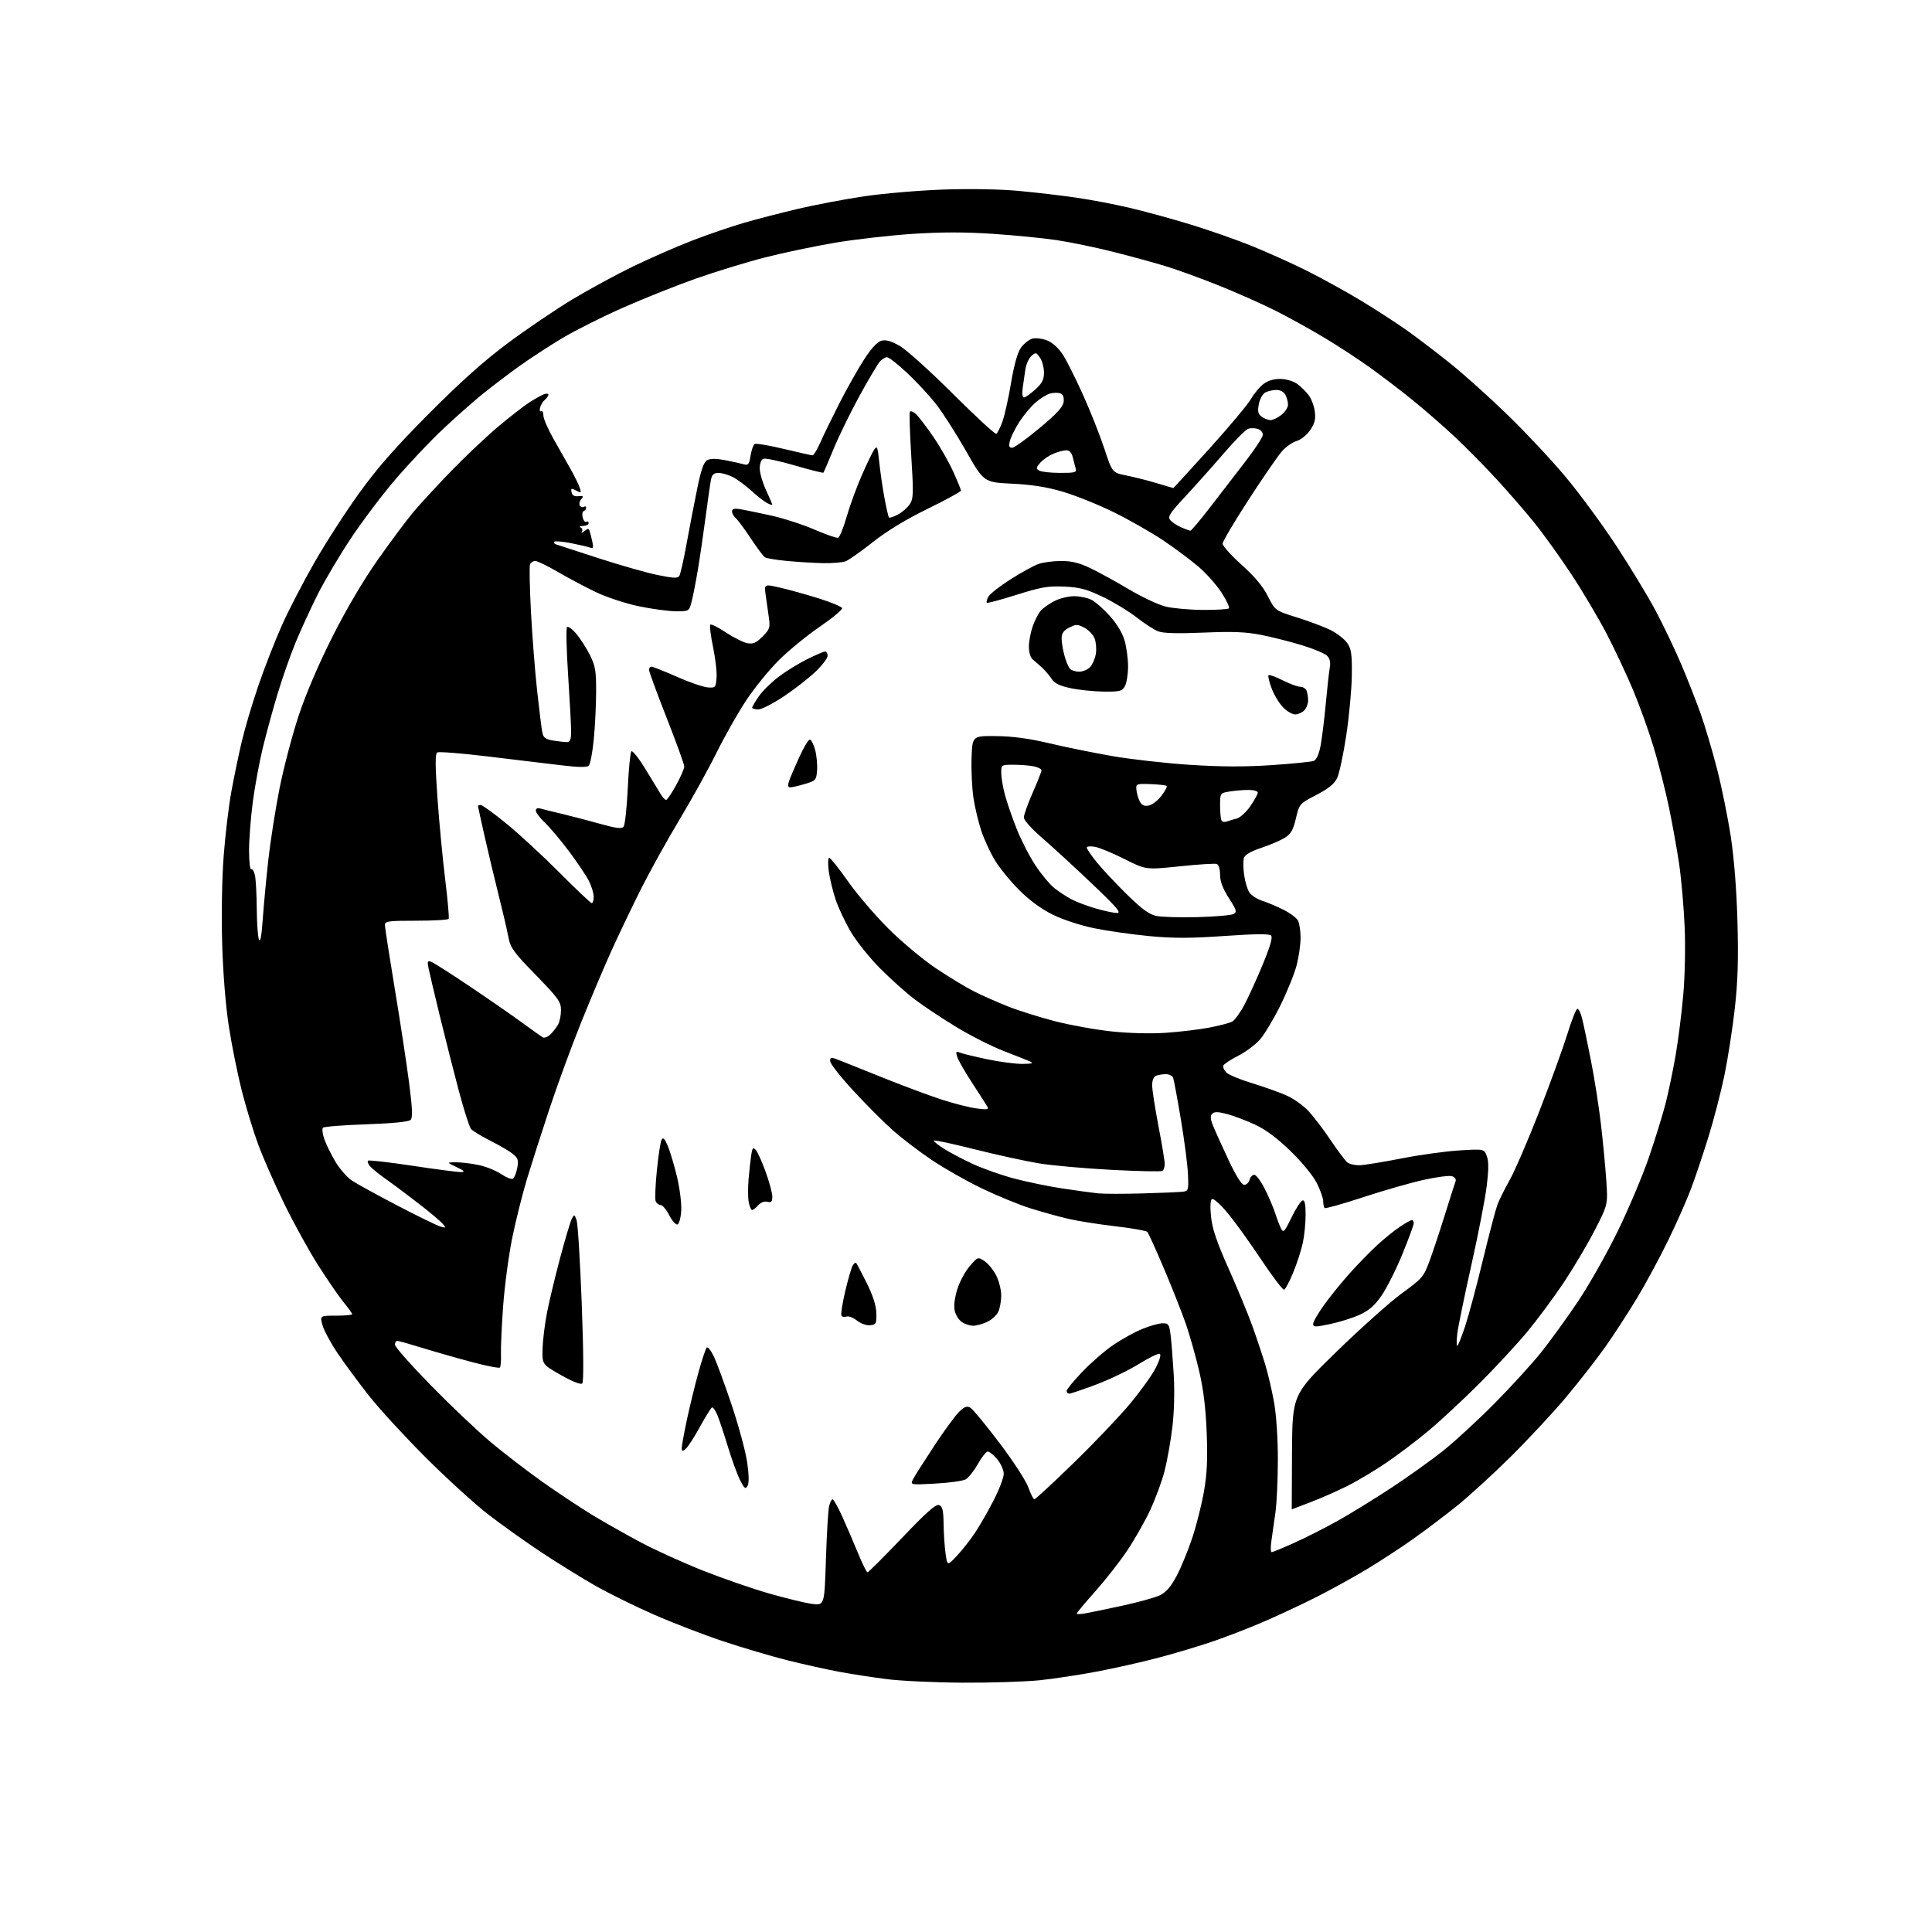 <?xml version="1.0" encoding="UTF-8" standalone="no"?>
<svg 
  version="1.1" 
  xmlns="http://www.w3.org/2000/svg" 
  xmlns:xlink="http://www.w3.org/1999/xlink" 
  xmlns:svg="http://www.w3.org/2000/svg"
  xmlns:rdf="http://www.w3.org/1999/02/22-rdf-syntax-ns#"
  xmlns:cc="http://creativecommons.org/ns#"
  xmlns:dc="http://purl.org/dc/elements/1.1/"
  viewBox="0 0 768 768"
  width="768"
  height="768"
>
<style>svg {background-color: white; }</style>"
<path stroke="none" fill="black" fill-rule="evenodd" d="M382.64,668.89C371.56,668.83 357.95,668.19 352.38,667.47C346.81,666.76 338.26,665.43 333.38,664.52C328.50,663.61 319.25,661.55 312.84,659.94C306.42,658.33 294.95,654.93 287.34,652.39C279.73,649.85 267.43,645.11 260.02,641.86C252.60,638.61 242.14,633.46 236.76,630.41C231.39,627.37 221.70,621.37 215.24,617.09C208.78,612.81 199.22,606.00 194.00,601.96C188.78,597.92 177.71,587.84 169.41,579.56C161.12,571.28 150.94,560.23 146.81,555.00C142.67,549.77 137.02,542.12 134.25,538.00C131.47,533.88 128.74,528.81 128.18,526.75C127.16,523.00 127.16,523.00 133.58,523.00C137.11,523.00 140.00,522.74 140.00,522.42C140.00,522.10 138.47,519.96 136.59,517.67C134.72,515.38 130.18,508.77 126.50,503.00C122.82,497.23 116.74,486.20 112.99,478.50C109.24,470.80 104.57,460.18 102.62,454.90C100.67,449.62 97.72,439.94 96.06,433.40C94.41,426.85 92.11,415.43 90.97,408.00C89.69,399.74 88.66,386.93 88.31,375.00C87.98,363.57 88.23,349.17 88.92,340.20C89.56,331.78 90.94,320.25 91.99,314.56C93.03,308.88 94.87,300.01 96.08,294.86C97.28,289.71 100.25,279.70 102.68,272.61C105.11,265.51 109.30,254.76 112.00,248.70C114.70,242.64 120.55,231.35 124.99,223.59C129.43,215.84 137.43,203.43 142.78,196.02C149.99,186.02 157.15,177.85 170.50,164.43C183.25,151.62 192.44,143.41 202.00,136.30C209.43,130.78 220.90,123.01 227.50,119.03C234.10,115.06 245.02,109.12 251.78,105.85C258.53,102.58 269.10,97.96 275.28,95.58C281.45,93.21 290.55,90.09 295.50,88.65C300.45,87.21 310.12,84.70 317.00,83.07C323.88,81.44 335.80,79.18 343.50,78.04C351.20,76.90 365.38,75.69 375.00,75.35C385.55,74.98 397.46,75.20 405.00,75.89C411.88,76.53 422.23,77.74 428.00,78.59C433.77,79.44 443.23,81.24 449.00,82.60C454.77,83.95 465.51,86.88 472.85,89.12C480.20,91.35 491.22,95.20 497.35,97.67C503.48,100.14 513.33,104.56 519.24,107.51C525.14,110.45 534.88,115.81 540.89,119.43C546.89,123.05 555.33,128.53 559.65,131.61C563.97,134.70 571.77,140.66 576.99,144.86C582.21,149.06 592.29,158.12 599.37,165.00C606.46,171.88 616.78,182.90 622.30,189.50C627.83,196.10 636.93,208.47 642.53,217.00C648.12,225.53 655.21,237.22 658.27,243.00C661.33,248.78 665.86,258.28 668.34,264.13C670.83,269.97 674.27,278.75 676.01,283.63C677.74,288.51 680.68,298.41 682.54,305.63C684.40,312.85 686.86,325.00 688.02,332.63C689.35,341.35 690.33,353.93 690.67,366.50C691.08,381.37 690.81,390.19 689.61,400.89C688.72,408.81 686.87,420.73 685.50,427.39C684.12,434.05 681.25,445.12 679.11,452.00C676.98,458.88 673.88,468.11 672.22,472.53C670.57,476.95 666.48,486.17 663.14,493.03C659.80,499.89 654.19,510.28 650.67,516.13C647.15,521.97 641.44,530.75 637.98,535.63C634.51,540.51 627.53,549.45 622.46,555.50C617.38,561.55 607.44,572.23 600.37,579.23C593.29,586.23 583.64,595.04 578.92,598.81C574.19,602.58 566.48,608.40 561.78,611.74C557.08,615.09 548.79,620.50 543.36,623.78C537.94,627.05 528.55,632.21 522.50,635.24C516.45,638.28 507.00,642.67 501.50,645.02C496.00,647.37 487.23,650.75 482.00,652.53C476.77,654.32 467.32,657.15 461.00,658.83C454.68,660.52 443.65,663.02 436.50,664.39C429.35,665.76 418.84,667.36 413.14,667.94C407.45,668.52 393.72,668.95 382.64,668.89zM431.25,641.37C433.04,641.06 439.68,639.68 446.00,638.32C452.32,636.96 459.07,635.10 461.00,634.18C463.52,632.97 465.39,630.82 467.70,626.50C469.46,623.20 472.26,616.40 473.92,611.40C475.59,606.39 477.69,598.07 478.59,592.90C479.82,585.84 480.09,580.02 479.68,569.50C479.30,559.74 478.39,552.30 476.67,544.95C475.31,539.15 472.96,530.83 471.46,526.45C469.95,522.08 466.05,512.20 462.79,504.50C459.53,496.80 456.50,490.13 456.06,489.67C455.61,489.22 449.89,488.22 443.35,487.46C436.80,486.70 428.39,485.37 424.66,484.50C420.92,483.63 414.19,481.77 409.68,480.35C405.18,478.94 396.53,475.40 390.46,472.49C384.39,469.58 375.39,464.48 370.46,461.16C365.53,457.84 358.64,452.60 355.15,449.52C351.65,446.45 344.56,439.36 339.40,433.78C334.23,428.20 330.00,422.82 330.00,421.82C330.00,420.08 330.19,420.08 334.75,421.90C337.36,422.94 345.35,426.13 352.50,429.00C359.65,431.86 369.43,435.49 374.22,437.07C379.02,438.64 385.28,440.23 388.13,440.61C392.41,441.18 393.16,441.06 392.49,439.90C392.05,439.13 389.33,434.90 386.46,430.50C383.58,426.10 380.90,421.42 380.50,420.10C379.87,418.03 380.03,417.80 381.63,418.45C382.66,418.86 387.55,420.05 392.50,421.09C397.45,422.12 403.75,422.95 406.50,422.92C410.29,422.88 411.02,422.65 409.50,421.97C408.40,421.48 403.68,419.61 399.00,417.80C394.32,416.00 385.88,411.73 380.23,408.31C374.58,404.88 367.15,399.96 363.73,397.36C360.30,394.76 354.08,389.20 349.91,385.01C345.74,380.82 340.48,374.26 338.23,370.44C335.98,366.63 333.23,360.79 332.13,357.47C331.03,354.15 329.82,349.09 329.43,346.22C329.05,343.29 329.14,341.00 329.64,341.00C330.13,341.00 333.45,345.16 337.02,350.25C340.58,355.34 347.82,363.81 353.10,369.08C358.37,374.35 366.89,381.48 372.03,384.91C377.16,388.34 383.96,392.47 387.14,394.07C390.32,395.68 396.41,398.37 400.66,400.06C404.92,401.75 413.37,404.41 419.45,405.97C425.53,407.53 435.68,409.36 442.00,410.02C448.85,410.74 457.53,410.96 463.49,410.55C468.98,410.18 476.72,409.25 480.70,408.49C484.67,407.73 488.77,406.66 489.79,406.11C490.82,405.56 493.04,402.50 494.73,399.31C496.41,396.11 499.71,388.86 502.04,383.20C504.95,376.15 505.97,372.57 505.27,371.87C504.56,371.16 498.73,371.23 486.80,372.06C473.32,373.01 466.55,373.02 456.93,372.12C450.09,371.47 440.23,370.07 435.00,369.00C429.52,367.88 422.52,365.58 418.46,363.58C413.92,361.33 409.19,357.87 405.15,353.83C401.70,350.38 397.37,345.07 395.52,342.03C393.68,338.99 391.25,333.74 390.11,330.36C388.98,326.98 387.57,321.12 386.98,317.33C386.40,313.55 386.05,306.41 386.21,301.47C386.50,292.50 386.50,292.50 396.00,292.61C402.54,292.68 409.08,293.56 417.00,295.44C423.32,296.94 434.57,299.23 442.00,300.53C449.43,301.83 463.38,303.40 473.00,304.03C485.40,304.83 494.87,304.87 505.50,304.15C513.75,303.59 521.26,302.84 522.20,302.48C523.27,302.07 524.27,299.93 524.91,296.66C525.46,293.82 526.40,286.32 526.99,280.00C527.57,273.68 528.30,267.11 528.61,265.40C528.99,263.28 528.65,261.79 527.53,260.67C526.62,259.77 522.14,257.89 517.55,256.49C512.97,255.09 505.68,253.25 501.36,252.39C495.27,251.19 490.11,250.98 478.46,251.47C468.32,251.90 462.46,251.75 460.46,250.99C458.83,250.38 454.94,247.87 451.80,245.42C448.67,242.96 442.60,239.28 438.30,237.23C431.88,234.17 429.18,233.46 423.00,233.18C416.60,232.90 413.82,233.38 404.10,236.45C397.84,238.42 392.51,239.85 392.27,239.61C392.03,239.37 392.31,238.28 392.89,237.20C393.47,236.11 397.45,233.00 401.73,230.27C406.00,227.55 411.03,224.80 412.90,224.16C414.77,223.52 418.82,223.00 421.90,223.00C426.01,223.00 429.10,223.77 433.50,225.88C436.80,227.46 443.69,231.24 448.80,234.29C453.92,237.33 460.44,240.40 463.30,241.11C466.16,241.81 472.85,242.42 478.17,242.45C483.48,242.48 488.13,242.20 488.50,241.83C488.87,241.47 487.60,238.72 485.69,235.74C483.78,232.75 479.67,228.10 476.56,225.40C473.45,222.71 466.98,217.89 462.20,214.69C457.41,211.50 448.55,206.46 442.50,203.50C436.45,200.54 427.45,196.93 422.50,195.47C416.15,193.59 410.20,192.65 402.29,192.27C391.08,191.72 391.08,191.72 383.91,179.11C379.97,172.18 374.56,163.75 371.89,160.38C369.22,157.02 364.09,151.51 360.48,148.13C356.88,144.76 353.34,142.00 352.62,142.00C351.90,142.00 350.61,142.79 349.74,143.75C348.88,144.71 345.27,150.80 341.71,157.28C338.16,163.76 333.54,173.21 331.44,178.28C329.35,183.35 327.50,187.67 327.35,187.89C327.19,188.10 322.08,186.82 316.00,185.04C309.91,183.27 304.27,182.06 303.47,182.37C302.59,182.71 302.00,184.25 302.01,186.22C302.02,188.02 303.14,191.91 304.51,194.85C305.88,197.79 307.00,200.39 307.00,200.63C307.00,200.87 306.04,200.55 304.86,199.92C303.68,199.29 300.86,197.09 298.61,195.02C296.35,192.96 293.06,190.53 291.30,189.63C289.54,188.74 286.99,188.00 285.63,188.00C283.73,188.00 283.03,188.64 282.61,190.75C282.31,192.26 281.36,198.90 280.49,205.50C279.63,212.10 278.24,221.55 277.41,226.50C276.58,231.45 275.45,237.19 274.91,239.25C273.93,242.98 273.90,243.00 268.71,242.99C265.85,242.98 259.28,242.10 254.13,241.04C248.97,239.98 241.32,237.48 237.13,235.49C232.93,233.50 226.09,229.88 221.91,227.44C217.74,225.00 213.62,223.00 212.77,223.00C211.91,223.00 210.98,223.62 210.69,224.38C210.39,225.14 210.56,233.57 211.06,243.13C211.56,252.68 212.66,266.80 213.51,274.50C214.35,282.20 215.28,289.68 215.57,291.13C216.00,293.24 216.83,293.88 219.80,294.37C221.84,294.70 224.29,294.98 225.25,294.99C226.64,295.00 227.00,294.13 227.02,290.75C227.03,288.41 226.49,278.30 225.83,268.27C225.17,258.24 224.98,249.69 225.41,249.27C225.84,248.85 227.52,250.07 229.13,252.00C230.75,253.93 233.18,257.73 234.53,260.45C236.65,264.68 237.00,266.76 236.97,274.95C236.96,280.20 236.54,288.72 236.04,293.88C235.54,299.05 234.65,303.75 234.06,304.34C233.31,305.09 230.01,305.05 222.75,304.17C217.11,303.50 204.05,301.92 193.73,300.68C183.41,299.43 174.44,298.73 173.82,299.11C172.96,299.64 172.98,304.18 173.89,317.16C174.57,326.70 175.95,341.25 176.96,349.50C177.98,357.75 178.60,364.83 178.35,365.25C178.09,365.66 172.28,366.00 165.44,366.00C154.25,366.00 153.00,366.18 153.01,367.75C153.02,368.71 154.78,380.07 156.92,393.00C159.07,405.93 161.62,422.69 162.60,430.26C163.95,440.74 164.10,444.30 163.21,445.19C162.47,445.93 156.06,446.56 145.60,446.93C136.56,447.24 128.81,447.85 128.39,448.28C127.96,448.70 128.20,450.73 128.91,452.78C129.62,454.82 131.60,458.87 133.32,461.76C135.03,464.66 138.03,468.07 139.97,469.35C141.91,470.63 150.03,475.08 158.00,479.24C165.97,483.40 173.62,487.13 174.99,487.54C177.29,488.23 177.37,488.15 176.01,486.51C175.20,485.54 170.99,481.98 166.65,478.62C162.32,475.25 156.44,470.86 153.59,468.85C150.74,466.84 147.80,464.46 147.06,463.57C146.32,462.68 145.97,461.70 146.28,461.39C146.59,461.08 154.56,461.99 163.98,463.41C173.41,464.84 182.11,465.96 183.31,465.92C184.99,465.86 184.57,465.40 181.50,463.95C177.50,462.05 177.50,462.05 181.20,462.03C183.24,462.01 187.29,462.49 190.20,463.10C193.12,463.70 197.16,465.32 199.19,466.69C201.22,468.07 203.34,468.91 203.90,468.56C204.46,468.21 205.23,466.29 205.61,464.29C206.18,461.20 205.93,460.36 203.89,458.71C202.58,457.65 198.55,455.29 194.94,453.47C191.34,451.65 187.86,449.54 187.22,448.77C186.58,448.00 184.45,441.32 182.47,433.93C180.50,426.54 177.08,413.07 174.87,404.00C172.66,394.93 170.60,386.19 170.29,384.59C169.81,382.12 169.99,381.78 171.49,382.36C172.45,382.73 179.38,387.15 186.87,392.19C194.37,397.23 203.65,403.66 207.50,406.48C211.35,409.30 215.05,411.94 215.71,412.34C216.40,412.75 217.78,412.22 218.89,411.11C219.97,410.03 221.33,408.25 221.92,407.14C222.52,406.04 223.00,403.50 223.00,401.50C223.00,398.26 221.94,396.79 213.01,387.60C204.03,378.38 202.91,376.82 202.06,372.34C201.54,369.60 199.77,361.99 198.12,355.43C196.47,348.87 193.97,338.38 192.56,332.12C191.15,325.85 190.00,320.57 190.00,320.37C190.00,320.16 190.50,320.00 191.12,320.00C191.73,320.00 196.35,323.35 201.37,327.45C206.39,331.55 215.89,340.32 222.48,346.95C229.08,353.58 234.81,359.00 235.23,359.00C235.66,359.00 236.00,357.86 236.00,356.46C236.00,355.06 235.13,352.22 234.08,350.15C233.02,348.08 229.48,342.81 226.21,338.44C222.94,334.07 218.63,328.95 216.63,327.05C214.63,325.16 213.00,322.99 213.00,322.24C213.00,321.40 213.68,321.07 214.75,321.39C215.71,321.67 219.43,322.59 223.00,323.43C226.57,324.27 233.41,326.05 238.20,327.39C244.84,329.26 247.13,329.55 247.88,328.64C248.43,327.99 249.17,321.16 249.54,313.47C249.90,305.79 250.55,299.13 250.98,298.67C251.41,298.21 253.91,301.36 256.54,305.67C259.16,309.98 261.93,314.51 262.68,315.75C263.43,316.99 264.38,318.00 264.79,318.00C265.20,318.00 266.99,315.36 268.77,312.12C270.55,308.89 272.00,305.55 272.00,304.70C272.00,303.85 268.85,295.14 265.00,285.36C261.15,275.57 258.00,266.99 258.00,266.28C258.00,265.58 258.43,265.00 258.96,265.00C259.48,265.00 264.00,266.80 269.01,269.00C274.01,271.21 279.54,273.12 281.30,273.25C284.36,273.49 284.51,273.32 284.84,269.50C285.03,267.30 284.40,261.77 283.45,257.22C282.51,252.66 282.01,248.66 282.35,248.32C282.69,247.98 285.47,249.35 288.52,251.38C291.57,253.41 295.38,255.33 296.99,255.65C299.37,256.12 300.51,255.64 303.09,253.07C305.98,250.17 306.20,249.51 305.63,245.45C305.28,243.00 304.72,239.01 304.37,236.57C303.75,232.14 303.75,232.14 310.12,233.60C313.63,234.41 320.52,236.33 325.44,237.86C330.36,239.40 334.55,241.15 334.75,241.74C334.94,242.33 330.93,245.67 325.83,249.16C320.73,252.65 313.39,258.66 309.52,262.53C305.64,266.39 299.81,273.59 296.55,278.53C293.29,283.46 287.99,292.84 284.76,299.36C281.53,305.88 274.89,317.86 270.01,325.98C265.14,334.09 258.23,346.55 254.67,353.65C251.11,360.76 245.87,371.73 243.01,378.04C240.16,384.34 234.73,397.19 230.95,406.58C227.18,415.98 221.56,431.28 218.48,440.58C215.39,449.89 211.37,462.45 209.53,468.50C207.70,474.55 205.04,485.12 203.64,492.00C202.23,498.88 200.61,511.02 200.02,519.00C199.44,526.98 199.04,535.64 199.14,538.25C199.24,540.87 199.05,543.28 198.72,543.61C198.39,543.95 193.52,543.01 187.91,541.52C182.29,540.04 173.44,537.52 168.23,535.92C163.02,534.31 158.36,533.00 157.88,533.00C157.39,533.00 157.00,533.70 157.00,534.55C157.00,535.41 163.41,542.66 171.25,550.67C179.09,558.69 189.78,568.83 195.00,573.21C200.22,577.59 209.45,584.68 215.50,588.98C221.55,593.27 230.55,599.24 235.50,602.25C240.45,605.25 249.22,610.21 255.00,613.27C260.77,616.32 271.80,621.32 279.50,624.37C287.20,627.42 298.98,631.49 305.68,633.42C312.37,635.34 320.07,637.21 322.79,637.57C327.73,638.22 327.73,638.22 328.32,619.86C328.64,609.76 329.21,600.26 329.57,598.75C329.94,597.24 330.56,596.00 330.97,596.00C331.37,596.00 333.08,599.04 334.77,602.75C336.45,606.46 339.26,612.99 341.01,617.25C342.76,621.51 344.48,625.01 344.84,625.02C345.20,625.03 351.37,618.88 358.55,611.34C368.34,601.07 372.03,597.80 373.30,598.29C374.65,598.80 375.02,600.32 375.09,605.72C375.14,609.45 375.49,614.75 375.87,617.50C376.57,622.50 376.57,622.50 380.35,618.50C382.42,616.30 385.69,612.15 387.60,609.27C389.52,606.39 392.86,600.55 395.04,596.30C397.22,592.04 399.00,587.34 399.00,585.85C399.00,584.37 397.83,581.77 396.41,580.08C394.99,578.38 393.30,577.00 392.66,577.00C392.02,577.00 390.24,579.25 388.70,581.99C387.15,584.74 384.96,587.49 383.82,588.10C382.68,588.70 377.26,589.45 371.76,589.75C361.77,590.30 361.77,590.30 363.02,587.90C363.71,586.58 367.54,580.55 371.53,574.50C375.52,568.45 379.98,562.39 381.44,561.03C383.51,559.10 384.46,558.80 385.79,559.62C386.73,560.19 391.91,566.48 397.30,573.58C402.68,580.69 407.85,588.64 408.78,591.25C409.71,593.86 410.79,596.00 411.18,596.00C411.57,596.00 418.50,589.59 426.58,581.75C434.67,573.91 444.81,563.27 449.12,558.11C453.43,552.94 458.11,546.42 459.50,543.62C461.08,540.45 461.63,538.38 460.96,538.15C460.36,537.95 456.57,539.83 452.54,542.31C448.51,544.80 440.91,548.45 435.65,550.42C430.39,552.39 425.62,554.00 425.04,554.00C424.47,554.00 424.00,553.51 424.00,552.91C424.00,552.32 426.81,548.89 430.25,545.30C433.69,541.70 439.20,536.92 442.50,534.67C445.80,532.42 450.98,529.56 454.00,528.31C457.02,527.07 460.68,526.04 462.12,526.02C464.50,526.00 464.80,526.43 465.34,530.75C465.66,533.36 466.22,540.45 466.58,546.50C466.97,553.14 466.75,561.44 466.02,567.44C465.36,572.91 463.97,580.69 462.94,584.73C461.91,588.76 459.31,595.80 457.18,600.37C455.04,604.93 450.89,612.22 447.96,616.55C445.04,620.89 439.35,628.14 435.32,632.67C431.29,637.19 428.00,641.13 428.00,641.42C428.00,641.71 429.46,641.69 431.25,641.37zM505.49,617.00C505.91,617.00 509.90,615.36 514.37,613.35C518.84,611.34 526.55,607.45 531.50,604.70C536.45,601.94 546.12,595.99 553.00,591.48C559.88,586.96 569.33,580.19 574.00,576.43C578.67,572.68 587.76,564.29 594.20,557.78C600.63,551.28 608.87,542.25 612.51,537.73C616.14,533.20 622.74,524.10 627.17,517.50C631.60,510.90 638.74,498.30 643.03,489.50C647.33,480.70 652.90,467.51 655.42,460.20C657.93,452.88 660.93,443.21 662.08,438.70C663.24,434.19 665.04,425.56 666.08,419.52C667.12,413.48 668.49,402.68 669.12,395.52C669.78,388.08 670.02,376.43 669.67,368.36C669.34,360.58 668.35,349.33 667.47,343.36C666.59,337.39 664.73,327.12 663.35,320.54C661.97,313.96 659.27,303.39 657.35,297.04C655.43,290.69 651.79,280.55 649.26,274.50C646.73,268.45 641.98,258.32 638.70,252.00C635.41,245.68 629.00,234.88 624.45,228.00C619.90,221.12 613.26,211.90 609.69,207.50C606.12,203.10 599.45,195.42 594.85,190.43C590.26,185.44 582.90,177.98 578.50,173.84C574.10,169.70 566.63,163.18 561.89,159.33C557.16,155.49 549.51,149.63 544.89,146.32C540.28,143.00 532.00,137.58 526.50,134.28C521.00,130.97 512.23,126.12 507.00,123.49C501.77,120.86 491.65,116.36 484.50,113.49C477.35,110.62 467.68,107.11 463.00,105.70C458.32,104.28 448.94,101.73 442.16,100.02C435.37,98.32 425.47,96.27 420.16,95.47C414.84,94.67 403.41,93.54 394.75,92.96C383.67,92.22 374.18,92.22 362.75,92.97C353.81,93.56 339.91,95.15 331.86,96.50C323.81,97.86 311.21,100.51 303.86,102.40C296.51,104.29 284.20,108.07 276.50,110.79C268.80,113.51 255.81,118.69 247.64,122.31C239.47,125.92 228.67,131.34 223.64,134.34C218.61,137.34 210.89,142.37 206.49,145.51C202.10,148.66 195.38,153.76 191.56,156.86C187.74,159.96 180.58,166.32 175.64,171.00C170.70,175.68 162.42,184.45 157.24,190.50C152.05,196.55 144.06,207.12 139.49,214.00C134.91,220.88 128.92,231.00 126.18,236.50C123.43,242.00 119.53,250.50 117.51,255.39C115.49,260.27 112.31,269.32 110.44,275.48C108.57,281.65 105.90,291.38 104.51,297.10C103.12,302.82 101.31,312.59 100.49,318.80C99.67,325.02 99.00,333.71 99.00,338.11C99.00,342.51 99.40,345.87 99.88,345.58C100.36,345.28 101.04,346.43 101.38,348.14C101.72,349.85 102.03,355.81 102.07,361.37C102.11,366.94 102.50,372.40 102.94,373.50C103.47,374.82 103.98,372.10 104.44,365.50C104.83,360.00 105.82,349.43 106.64,342.00C107.46,334.57 109.47,321.75 111.10,313.50C112.74,305.25 116.17,292.20 118.72,284.50C121.63,275.74 126.67,263.95 132.20,253.00C137.72,242.05 144.48,230.59 150.26,222.39C155.34,215.18 161.73,206.63 164.45,203.39C167.18,200.15 173.93,192.84 179.45,187.14C184.98,181.45 193.32,173.56 198.00,169.62C202.68,165.68 208.30,161.31 210.50,159.91C212.70,158.51 215.29,157.07 216.25,156.71C217.21,156.35 218.00,156.44 218.00,156.91C218.00,157.37 217.37,158.27 216.61,158.91C215.84,159.55 214.98,160.95 214.70,162.03C214.42,163.12 214.59,163.75 215.09,163.44C215.59,163.13 216.01,163.92 216.01,165.19C216.02,166.46 217.93,170.82 220.26,174.88C222.59,178.94 225.70,184.44 227.17,187.09C228.64,189.75 230.14,192.88 230.52,194.05C231.13,195.97 230.99,196.06 229.01,195.00C227.10,193.98 226.87,194.07 227.20,195.67C227.46,196.92 228.33,197.42 229.92,197.24C231.88,197.02 232.06,197.22 231.05,198.44C230.38,199.25 230.12,200.39 230.48,200.97C230.84,201.56 231.56,201.77 232.07,201.46C232.58,201.14 233.00,201.32 233.00,201.86C233.00,202.39 232.56,202.98 232.03,203.17C231.49,203.35 231.32,204.51 231.64,205.74C231.96,206.97 232.63,207.73 233.11,207.43C233.60,207.13 234.00,207.36 234.00,207.94C234.00,208.52 232.99,209.04 231.75,209.08C230.51,209.12 230.07,209.39 230.76,209.66C231.45,209.94 231.70,210.69 231.31,211.34C230.93,211.98 231.37,211.89 232.30,211.14C233.71,209.99 234.04,209.99 234.40,211.14C234.64,211.89 235.12,213.79 235.47,215.38C235.97,217.64 235.79,218.13 234.65,217.70C233.85,217.39 230.44,216.60 227.07,215.93C223.70,215.27 220.66,215.00 220.33,215.34C219.99,215.68 220.34,216.17 221.11,216.43C221.87,216.69 229.47,219.16 238.00,221.92C246.53,224.69 257.05,227.68 261.38,228.57C267.71,229.88 269.41,229.95 270.05,228.92C270.48,228.22 271.79,222.44 272.94,216.07C274.10,209.71 276.00,199.87 277.16,194.21C278.73,186.58 279.76,183.66 281.16,182.91C282.43,182.24 284.75,182.24 288.27,182.93C291.15,183.49 294.45,184.22 295.61,184.55C297.44,185.08 297.80,184.64 298.36,181.14C298.72,178.92 299.45,176.84 299.99,176.51C300.53,176.17 305.74,177.04 311.57,178.45C317.39,179.85 322.54,181.00 323.00,181.00C323.46,181.00 324.88,178.64 326.16,175.75C327.44,172.86 330.86,165.84 333.76,160.14C336.66,154.45 341.04,146.70 343.48,142.92C346.45,138.33 348.76,135.85 350.45,135.42C352.22,134.98 354.38,135.61 357.73,137.55C360.36,139.06 369.87,147.65 378.88,156.63C387.89,165.61 395.62,172.73 396.05,172.47C396.49,172.20 397.56,170.07 398.43,167.74C399.30,165.41 400.86,158.47 401.89,152.32C403.13,144.92 404.48,140.14 405.87,138.18C407.03,136.55 409.10,134.94 410.48,134.59C411.86,134.25 414.53,134.61 416.43,135.41C418.52,136.28 420.96,138.55 422.62,141.17C424.13,143.55 427.73,150.77 430.63,157.21C433.52,163.65 437.30,173.19 439.02,178.41C442.15,187.89 442.15,187.89 447.82,189.03C450.95,189.65 456.36,191.03 459.86,192.08C463.35,193.14 466.30,194.00 466.41,194.00C466.53,194.00 473.03,186.90 480.87,178.22C488.70,169.54 496.10,160.69 497.31,158.56C498.51,156.43 500.76,153.75 502.30,152.61C504.14,151.25 506.48,150.57 509.14,150.64C511.44,150.70 514.31,151.59 515.78,152.69C517.21,153.75 519.22,155.76 520.26,157.15C521.30,158.54 522.38,161.43 522.66,163.59C523.06,166.62 522.64,168.28 520.82,170.97C519.49,172.92 517.15,174.81 515.47,175.29C513.82,175.77 511.20,177.58 509.65,179.33C508.09,181.07 502.14,189.70 496.43,198.50C490.71,207.30 486.03,215.23 486.02,216.13C486.01,217.02 489.40,220.80 493.56,224.52C498.76,229.18 502.01,233.06 504.00,237.01C506.89,242.73 506.89,242.73 515.70,245.48C520.54,246.99 526.57,249.27 529.09,250.55C531.62,251.83 534.55,254.14 535.59,255.69C537.18,258.03 537.48,260.17 537.37,268.50C537.30,274.00 536.31,284.69 535.17,292.25C534.03,299.81 532.40,307.46 531.55,309.25C530.43,311.61 528.15,313.46 523.27,316.00C516.57,319.48 516.53,319.53 515.14,325.34C514.01,330.07 513.14,331.55 510.62,333.09C508.90,334.14 504.71,335.93 501.30,337.06C497.22,338.42 494.88,339.79 494.48,341.05C494.15,342.11 494.18,345.12 494.55,347.74C494.91,350.36 495.83,353.47 496.57,354.66C497.32,355.85 499.63,357.37 501.71,358.05C503.80,358.72 507.62,360.34 510.21,361.64C512.81,362.93 515.39,364.87 515.96,365.93C516.53,367.00 517.00,370.05 517.00,372.72C517.00,375.39 516.32,380.26 515.48,383.54C514.65,386.82 511.76,394.00 509.06,399.50C506.36,405.00 502.66,411.19 500.83,413.26C499.00,415.33 495.06,418.25 492.07,419.76C489.08,421.27 486.48,423.01 486.28,423.63C486.07,424.26 486.63,425.49 487.51,426.37C488.39,427.25 493.03,429.16 497.81,430.62C502.59,432.07 508.75,434.27 511.50,435.51C514.25,436.74 518.13,439.50 520.12,441.63C522.11,443.76 526.06,448.94 528.88,453.14C531.71,457.34 534.71,461.35 535.56,462.05C536.40,462.75 538.65,463.26 540.56,463.19C542.47,463.12 549.98,461.90 557.26,460.47C564.54,459.05 574.87,457.62 580.22,457.30C589.94,456.71 589.94,456.71 591.02,459.55C591.80,461.59 591.79,464.95 591.00,471.45C590.39,476.43 587.64,490.60 584.88,502.94C582.12,515.28 579.60,527.54 579.29,530.19C578.98,532.83 578.97,535.00 579.28,535.00C579.59,535.00 580.99,531.51 582.40,527.25C583.81,522.99 586.98,511.18 589.44,501.00C591.90,490.82 594.50,480.93 595.21,479.00C595.92,477.07 598.15,472.57 600.16,469.00C602.17,465.43 607.41,453.27 611.81,442.00C616.20,430.73 621.23,416.89 622.98,411.25C624.73,405.61 626.55,401.00 627.04,401.00C627.53,401.00 628.36,402.69 628.89,404.75C629.42,406.81 631.01,414.35 632.41,421.50C633.82,428.65 635.62,440.12 636.41,447.00C637.21,453.88 638.16,463.85 638.52,469.17C639.17,478.83 639.17,478.83 633.94,489.03C631.06,494.64 625.47,504.06 621.53,509.96C617.58,515.86 611.02,524.70 606.95,529.60C602.87,534.49 594.35,543.68 588.02,550.01C581.68,556.34 572.67,564.72 568.00,568.63C563.33,572.55 555.75,578.29 551.17,581.40C546.59,584.51 539.68,588.64 535.82,590.59C531.96,592.54 525.37,595.45 521.17,597.06C516.98,598.68 513.52,600.00 513.49,600.00C513.46,600.00 513.51,589.74 513.59,577.20C513.75,554.40 513.75,554.40 531.28,537.33C540.92,527.94 552.64,517.48 557.31,514.08C565.39,508.21 565.92,507.59 568.28,501.21C569.64,497.52 572.40,489.19 574.42,482.71C576.44,476.22 578.33,470.30 578.62,469.55C578.92,468.76 578.31,467.92 577.19,467.56C576.12,467.22 571.02,467.88 565.87,469.03C560.72,470.17 549.88,473.28 541.80,475.94C533.71,478.59 526.85,480.52 526.55,480.22C526.25,479.91 526.00,478.71 526.00,477.53C526.00,476.35 524.87,473.13 523.49,470.36C522.04,467.45 517.67,462.11 513.11,457.67C507.73,452.43 503.22,449.07 498.87,447.05C495.37,445.42 490.37,443.53 487.76,442.84C484.20,441.90 482.73,441.87 481.87,442.73C481.02,443.58 481.12,444.83 482.29,447.68C483.14,449.78 485.91,455.89 488.43,461.25C491.40,467.56 493.58,471.00 494.60,471.00C495.47,471.00 496.42,470.10 496.71,469.00C497.00,467.90 497.85,467.00 498.60,467.00C499.36,467.00 501.27,469.59 502.85,472.75C504.43,475.91 506.30,480.30 506.99,482.50C507.69,484.70 508.72,487.38 509.27,488.45C510.16,490.16 510.67,489.61 513.39,483.99C515.10,480.46 517.06,477.41 517.75,477.21C518.65,476.94 519.00,478.51 519.00,482.87C519.00,486.19 518.50,491.22 517.89,494.06C517.29,496.89 515.58,502.17 514.09,505.79C512.61,509.41 510.97,512.50 510.45,512.67C509.93,512.83 505.80,507.41 501.28,500.61C496.76,493.82 490.76,485.50 487.94,482.12C485.13,478.75 482.36,476.28 481.79,476.63C481.13,477.04 480.99,479.64 481.41,483.69C481.90,488.47 483.68,493.72 488.40,504.30C491.88,512.11 496.11,522.33 497.79,527.00C499.48,531.67 501.80,538.63 502.96,542.45C504.11,546.28 505.72,553.20 506.53,557.83C507.37,562.66 507.99,572.29 507.97,580.38C507.95,588.15 507.53,597.42 507.04,601.00C506.55,604.58 505.82,609.64 505.44,612.25C505.05,614.86 505.07,617.00 505.49,617.00zM297.18,590.65C296.36,592.10 295.92,591.77 294.22,588.43C293.12,586.27 290.99,580.45 289.48,575.50C287.98,570.55 286.09,564.82 285.27,562.76C284.46,560.70 283.43,559.24 282.98,559.51C282.54,559.79 280.37,563.30 278.16,567.32C275.96,571.34 273.44,575.22 272.58,575.94C271.25,577.04 271.00,576.98 271.00,575.60C271.00,574.70 271.94,569.59 273.08,564.23C274.23,558.88 276.29,550.45 277.66,545.50C279.03,540.55 280.50,536.13 280.93,535.69C281.37,535.24 282.67,536.90 283.83,539.36C284.99,541.83 288.17,550.52 290.91,558.67C293.64,566.83 296.38,576.98 297.00,581.22C297.73,586.20 297.79,589.55 297.18,590.65zM231.45,549.93C230.86,550.52 227.67,549.27 223.00,546.62C215.50,542.36 215.50,542.36 215.68,536.07C215.78,532.61 216.59,526.12 217.47,521.64C218.35,517.16 220.69,507.43 222.67,500.00C224.65,492.57 226.72,485.62 227.28,484.54C228.26,482.66 228.34,482.68 229.20,485.00C229.69,486.34 230.61,501.28 231.25,518.22C231.98,537.66 232.05,549.34 231.45,549.93zM528.73,526.34C522.79,527.59 522.00,527.58 522.00,526.25C522.00,525.43 523.99,522.00 526.41,518.63C528.84,515.26 533.46,509.57 536.67,506.00C539.88,502.43 544.76,497.43 547.50,494.91C550.25,492.38 554.29,489.12 556.48,487.66C558.67,486.20 560.81,485.00 561.23,485.00C561.65,485.00 562.00,485.56 561.99,486.25C561.99,486.94 559.96,492.44 557.49,498.49C555.02,504.53 551.32,511.92 549.27,514.90C546.49,518.94 544.25,520.91 540.50,522.63C537.73,523.90 532.44,525.57 528.73,526.34zM345.95,526.80C344.47,526.97 342.24,526.19 340.67,524.95C339.17,523.77 337.29,523.06 336.50,523.36C335.71,523.66 334.81,523.50 334.49,522.99C334.18,522.48 334.85,518.12 335.99,513.28C337.13,508.45 338.47,503.84 338.98,503.03C339.48,502.22 340.09,501.77 340.33,502.03C340.57,502.29 342.44,505.84 344.49,509.93C346.97,514.90 348.26,518.88 348.35,521.93C348.49,526.13 348.29,526.52 345.95,526.80zM386.82,527.00C385.51,527.00 383.48,526.32 382.30,525.50C381.12,524.67 379.86,522.64 379.49,520.97C379.09,519.12 379.50,515.83 380.55,512.49C381.49,509.48 383.71,505.35 385.49,503.30C388.68,499.60 388.72,499.59 391.34,501.30C392.79,502.25 394.88,504.80 395.99,506.97C397.09,509.14 398.00,512.72 398.00,514.91C398.00,517.11 397.49,520.03 396.86,521.40C396.24,522.78 394.25,524.60 392.46,525.45C390.67,526.30 388.13,527.00 386.82,527.00zM269.30,486.74C268.65,486.95 267.17,485.30 266.03,483.07C264.89,480.83 263.34,479.00 262.59,479.00C261.83,479.00 260.95,478.31 260.63,477.47C260.30,476.63 260.52,471.12 261.12,465.22C261.71,459.32 262.55,453.85 263.00,453.05C263.60,451.97 264.23,452.62 265.47,455.55C266.38,457.72 268.03,463.24 269.12,467.80C270.21,472.37 270.97,478.41 270.80,481.23C270.63,484.07 269.97,486.52 269.30,486.74zM298.97,481.00C298.57,481.00 297.98,479.64 297.64,477.97C297.31,476.30 297.28,472.14 297.57,468.72C297.87,465.30 298.34,460.97 298.63,459.11C299.06,456.28 299.36,455.95 300.43,457.11C301.13,457.87 302.90,461.79 304.35,465.81C305.81,469.83 307.00,474.27 307.00,475.67C307.00,477.72 306.61,478.13 305.06,477.73C303.90,477.42 302.42,477.98 301.40,479.11C300.46,480.15 299.37,481.00 298.97,481.00zM454.00,474.41C461.43,474.20 468.62,473.90 470.00,473.74C472.41,473.48 472.49,473.24 472.25,466.98C472.12,463.42 470.86,453.61 469.45,445.19C468.04,436.76 466.64,429.23 466.34,428.44C466.03,427.65 464.75,427.00 463.47,427.00C462.20,427.00 460.45,427.27 459.58,427.61C458.60,427.98 458.00,429.42 458.00,431.40C458.00,433.15 459.12,440.42 460.49,447.54C461.87,454.67 462.99,461.49 462.99,462.69C463.00,463.90 462.58,465.14 462.06,465.46C461.54,465.78 452.43,465.59 441.81,465.03C431.19,464.47 418.26,463.32 413.08,462.47C407.89,461.63 396.48,459.13 387.70,456.93C378.93,454.72 371.54,453.13 371.28,453.39C371.02,453.64 372.77,455.09 375.16,456.60C377.54,458.12 382.74,460.85 386.69,462.68C390.65,464.51 398.00,467.11 403.04,468.46C408.07,469.80 416.76,471.60 422.34,472.44C427.93,473.28 434.30,474.15 436.50,474.38C438.70,474.61 446.57,474.62 454.00,474.41zM476.12,364.57C483.06,364.39 489.47,363.83 490.37,363.33C491.80,362.54 491.57,361.76 488.50,357.00C486.06,353.21 485.00,350.41 485.00,347.75C485.00,345.59 484.45,343.73 483.73,343.45C483.03,343.18 476.39,343.59 468.98,344.37C455.50,345.78 455.50,345.78 447.00,341.48C442.32,339.12 437.04,336.93 435.25,336.62C433.46,336.30 432.00,336.45 432.00,336.94C432.00,337.42 433.75,340.00 435.89,342.66C438.03,345.32 443.40,351.05 447.81,355.39C453.88,361.37 456.77,363.48 459.67,364.10C461.78,364.54 469.18,364.76 476.12,364.57zM443.95,362.93C445.95,362.99 444.12,360.83 433.95,351.16C427.10,344.65 418.24,336.51 414.25,333.07C410.08,329.48 407.00,326.03 407.00,324.96C407.00,323.94 408.57,319.51 410.50,315.14C412.43,310.76 414.00,306.74 414.00,306.21C414.00,305.68 412.59,304.97 410.88,304.62C409.16,304.28 405.56,304.00 402.88,304.00C398.04,304.00 398.00,304.03 398.01,307.25C398.02,309.04 398.67,312.93 399.46,315.91C400.25,318.88 402.35,324.96 404.11,329.41C405.87,333.86 409.24,340.43 411.60,344.00C413.96,347.57 417.38,351.67 419.20,353.10C421.02,354.53 424.09,356.52 426.01,357.53C427.93,358.54 432.20,360.15 435.50,361.11C438.80,362.07 442.60,362.89 443.95,362.93zM487.79,326.53C488.56,326.23 490.28,325.72 491.62,325.38C492.97,325.04 495.40,322.83 497.03,320.45C498.66,318.08 500.00,315.66 500.00,315.07C500.00,314.48 498.31,314.00 496.25,314.01C494.19,314.02 490.81,314.30 488.75,314.64C485.00,315.26 485.00,315.26 485.00,320.46C485.00,323.33 485.31,325.98 485.70,326.36C486.08,326.75 487.02,326.82 487.79,326.53zM456.63,320.22C457.98,319.96 460.26,318.22 461.68,316.35C463.11,314.48 464.05,312.71 463.76,312.43C463.48,312.14 460.60,311.82 457.37,311.70C451.66,311.51 451.51,311.57 451.75,314.00C451.89,315.38 452.49,317.44 453.09,318.59C453.87,320.11 454.85,320.56 456.63,320.22zM314.18,312.98C313.27,313.00 313.08,312.31 313.58,310.75C313.97,309.51 315.77,305.24 317.59,301.25C319.40,297.26 321.34,294.00 321.90,294.00C322.46,294.00 323.41,295.83 324.02,298.06C324.62,300.29 324.97,303.96 324.80,306.20C324.51,310.10 324.29,310.35 320.00,311.63C317.52,312.37 314.91,312.98 314.18,312.98zM514.85,284.00C513.75,284.00 511.61,282.76 510.10,281.25C508.59,279.74 506.53,276.35 505.53,273.73C504.53,271.10 503.96,268.71 504.26,268.41C504.56,268.11 507.08,269.02 509.87,270.43C512.65,271.84 515.80,273.00 516.86,273.00C517.92,273.00 519.06,273.71 519.39,274.58C519.73,275.45 520.00,277.22 520.00,278.51C520.00,279.80 519.29,281.56 518.43,282.43C517.56,283.29 515.95,284.00 514.85,284.00zM301.42,282.00C300.09,282.00 299.00,281.69 299.00,281.30C299.00,280.92 300.18,278.91 301.61,276.84C303.05,274.77 306.53,271.31 309.36,269.15C312.19,266.99 317.30,263.82 320.72,262.11C324.14,260.40 327.41,259.00 327.97,259.00C328.54,259.00 329.00,259.76 329.00,260.68C329.00,261.61 326.86,264.43 324.25,266.95C321.64,269.46 315.97,273.88 311.67,276.76C307.36,279.64 302.75,282.00 301.42,282.00zM438.71,274.92C434.75,274.87 428.82,274.26 425.55,273.56C421.23,272.63 419.17,271.63 418.05,269.89C417.20,268.58 415.53,266.60 414.35,265.50C413.16,264.40 411.47,262.92 410.60,262.21C409.64,261.44 409.00,259.39 409.00,257.09C409.00,254.98 409.69,251.30 410.53,248.93C411.37,246.55 412.83,243.74 413.78,242.69C414.72,241.64 417.17,239.94 419.21,238.89C421.25,237.85 424.76,237.00 427.01,237.00C429.26,237.00 432.37,237.66 433.92,238.46C435.47,239.26 438.76,242.16 441.23,244.91C444.03,248.03 446.22,251.69 447.07,254.70C447.82,257.34 448.43,261.98 448.42,265.00C448.42,268.02 447.85,271.51 447.17,272.75C446.05,274.77 445.21,274.99 438.71,274.92zM428.97,267.00C430.46,267.00 432.45,266.16 433.39,265.12C434.32,264.09 435.33,261.73 435.62,259.87C435.92,258.02 435.69,255.28 435.12,253.80C434.55,252.31 432.72,250.39 431.04,249.52C428.29,248.10 427.72,248.10 425.00,249.50C422.78,250.65 422.00,251.76 422.01,253.78C422.01,255.27 422.51,258.30 423.11,260.50C423.71,262.70 424.67,265.06 425.23,265.75C425.79,266.44 427.47,267.00 428.97,267.00zM327.18,223.86C323.51,223.78 317.06,223.39 312.86,222.99C308.66,222.59 304.71,221.94 304.08,221.55C303.45,221.16 300.92,217.78 298.45,214.03C295.98,210.28 293.29,206.66 292.48,205.98C291.67,205.31 291.00,204.11 291.00,203.32C291.00,202.25 291.84,202.01 294.25,202.41C296.04,202.70 301.55,203.84 306.50,204.93C311.45,206.03 319.24,208.54 323.80,210.53C328.37,212.51 332.59,213.97 333.18,213.77C333.76,213.58 335.29,209.81 336.56,205.40C337.83,200.99 340.54,193.58 342.57,188.94C344.61,184.30 346.84,179.67 347.55,178.66C348.65,177.05 348.91,177.71 349.51,183.66C349.90,187.42 350.83,193.83 351.58,197.90C352.34,201.96 353.15,205.49 353.39,205.72C353.62,205.96 355.20,205.43 356.90,204.55C358.59,203.68 360.73,201.82 361.64,200.43C363.12,198.17 363.18,196.18 362.24,181.20C361.67,172.02 361.42,164.13 361.70,163.68C361.97,163.24 363.03,163.62 364.05,164.55C365.07,165.47 368.12,169.44 370.83,173.36C373.54,177.29 377.17,183.60 378.88,187.39C380.60,191.18 382.00,194.62 382.00,195.03C382.00,195.44 376.04,198.70 368.75,202.26C360.14,206.47 352.53,211.09 347.00,215.47C342.32,219.17 337.46,222.60 336.18,223.10C334.91,223.59 330.86,223.94 327.18,223.86zM473.18,210.96C473.55,210.98 477.05,206.84 480.95,201.75C484.85,196.66 491.18,188.45 495.02,183.51C498.86,178.56 502.00,173.76 502.00,172.83C502.00,171.90 501.10,170.85 500.00,170.50C498.90,170.15 497.18,170.12 496.19,170.44C495.19,170.76 490.80,175.17 486.44,180.25C482.07,185.33 475.22,193.02 471.20,197.33C464.95,204.06 464.09,205.41 465.20,206.74C465.92,207.60 467.85,208.89 469.50,209.61C471.15,210.33 472.81,210.94 473.18,210.96zM421.32,187.98C427.35,188.00 428.07,187.80 427.61,186.25C427.33,185.29 426.80,183.26 426.44,181.75C426.01,179.93 425.13,179.00 423.86,179.00C422.80,179.00 420.49,179.61 418.72,180.36C416.95,181.11 414.62,182.71 413.54,183.92C411.87,185.80 411.80,186.26 413.04,187.05C413.84,187.55 417.57,187.98 421.32,187.98zM402.33,178.00C403.17,178.00 408.06,174.50 413.18,170.22C420.15,164.40 422.58,161.76 422.82,159.72C423.02,157.94 422.58,156.78 421.56,156.39C420.70,156.06 418.88,156.06 417.52,156.41C416.15,156.75 413.49,158.38 411.60,160.04C409.72,161.70 406.82,165.18 405.16,167.78C403.50,170.37 401.84,173.74 401.46,175.25C400.94,177.36 401.14,178.00 402.33,178.00zM505.06,167.00C505.98,167.00 507.92,166.07 509.37,164.93C510.81,163.79 512.00,161.96 512.00,160.86C512.00,159.77 511.53,158.00 510.96,156.93C510.36,155.80 508.88,155.00 507.40,155.00C506.01,155.00 504.02,155.46 502.98,156.01C501.93,156.58 500.78,158.64 500.40,160.67C499.86,163.57 500.09,164.59 501.55,165.66C502.56,166.40 504.14,167.00 505.06,167.00zM407.03,158.00C407.59,158.00 409.62,156.58 411.53,154.84C414.27,152.34 415.00,150.92 415.00,148.06C415.00,146.07 414.28,143.42 413.40,142.16C411.90,140.02 411.68,139.98 409.97,141.53C408.97,142.43 407.90,144.83 407.60,146.84C407.30,148.85 406.82,152.19 406.53,154.25C406.22,156.48 406.43,158.00 407.03,158.00z" />

</svg>